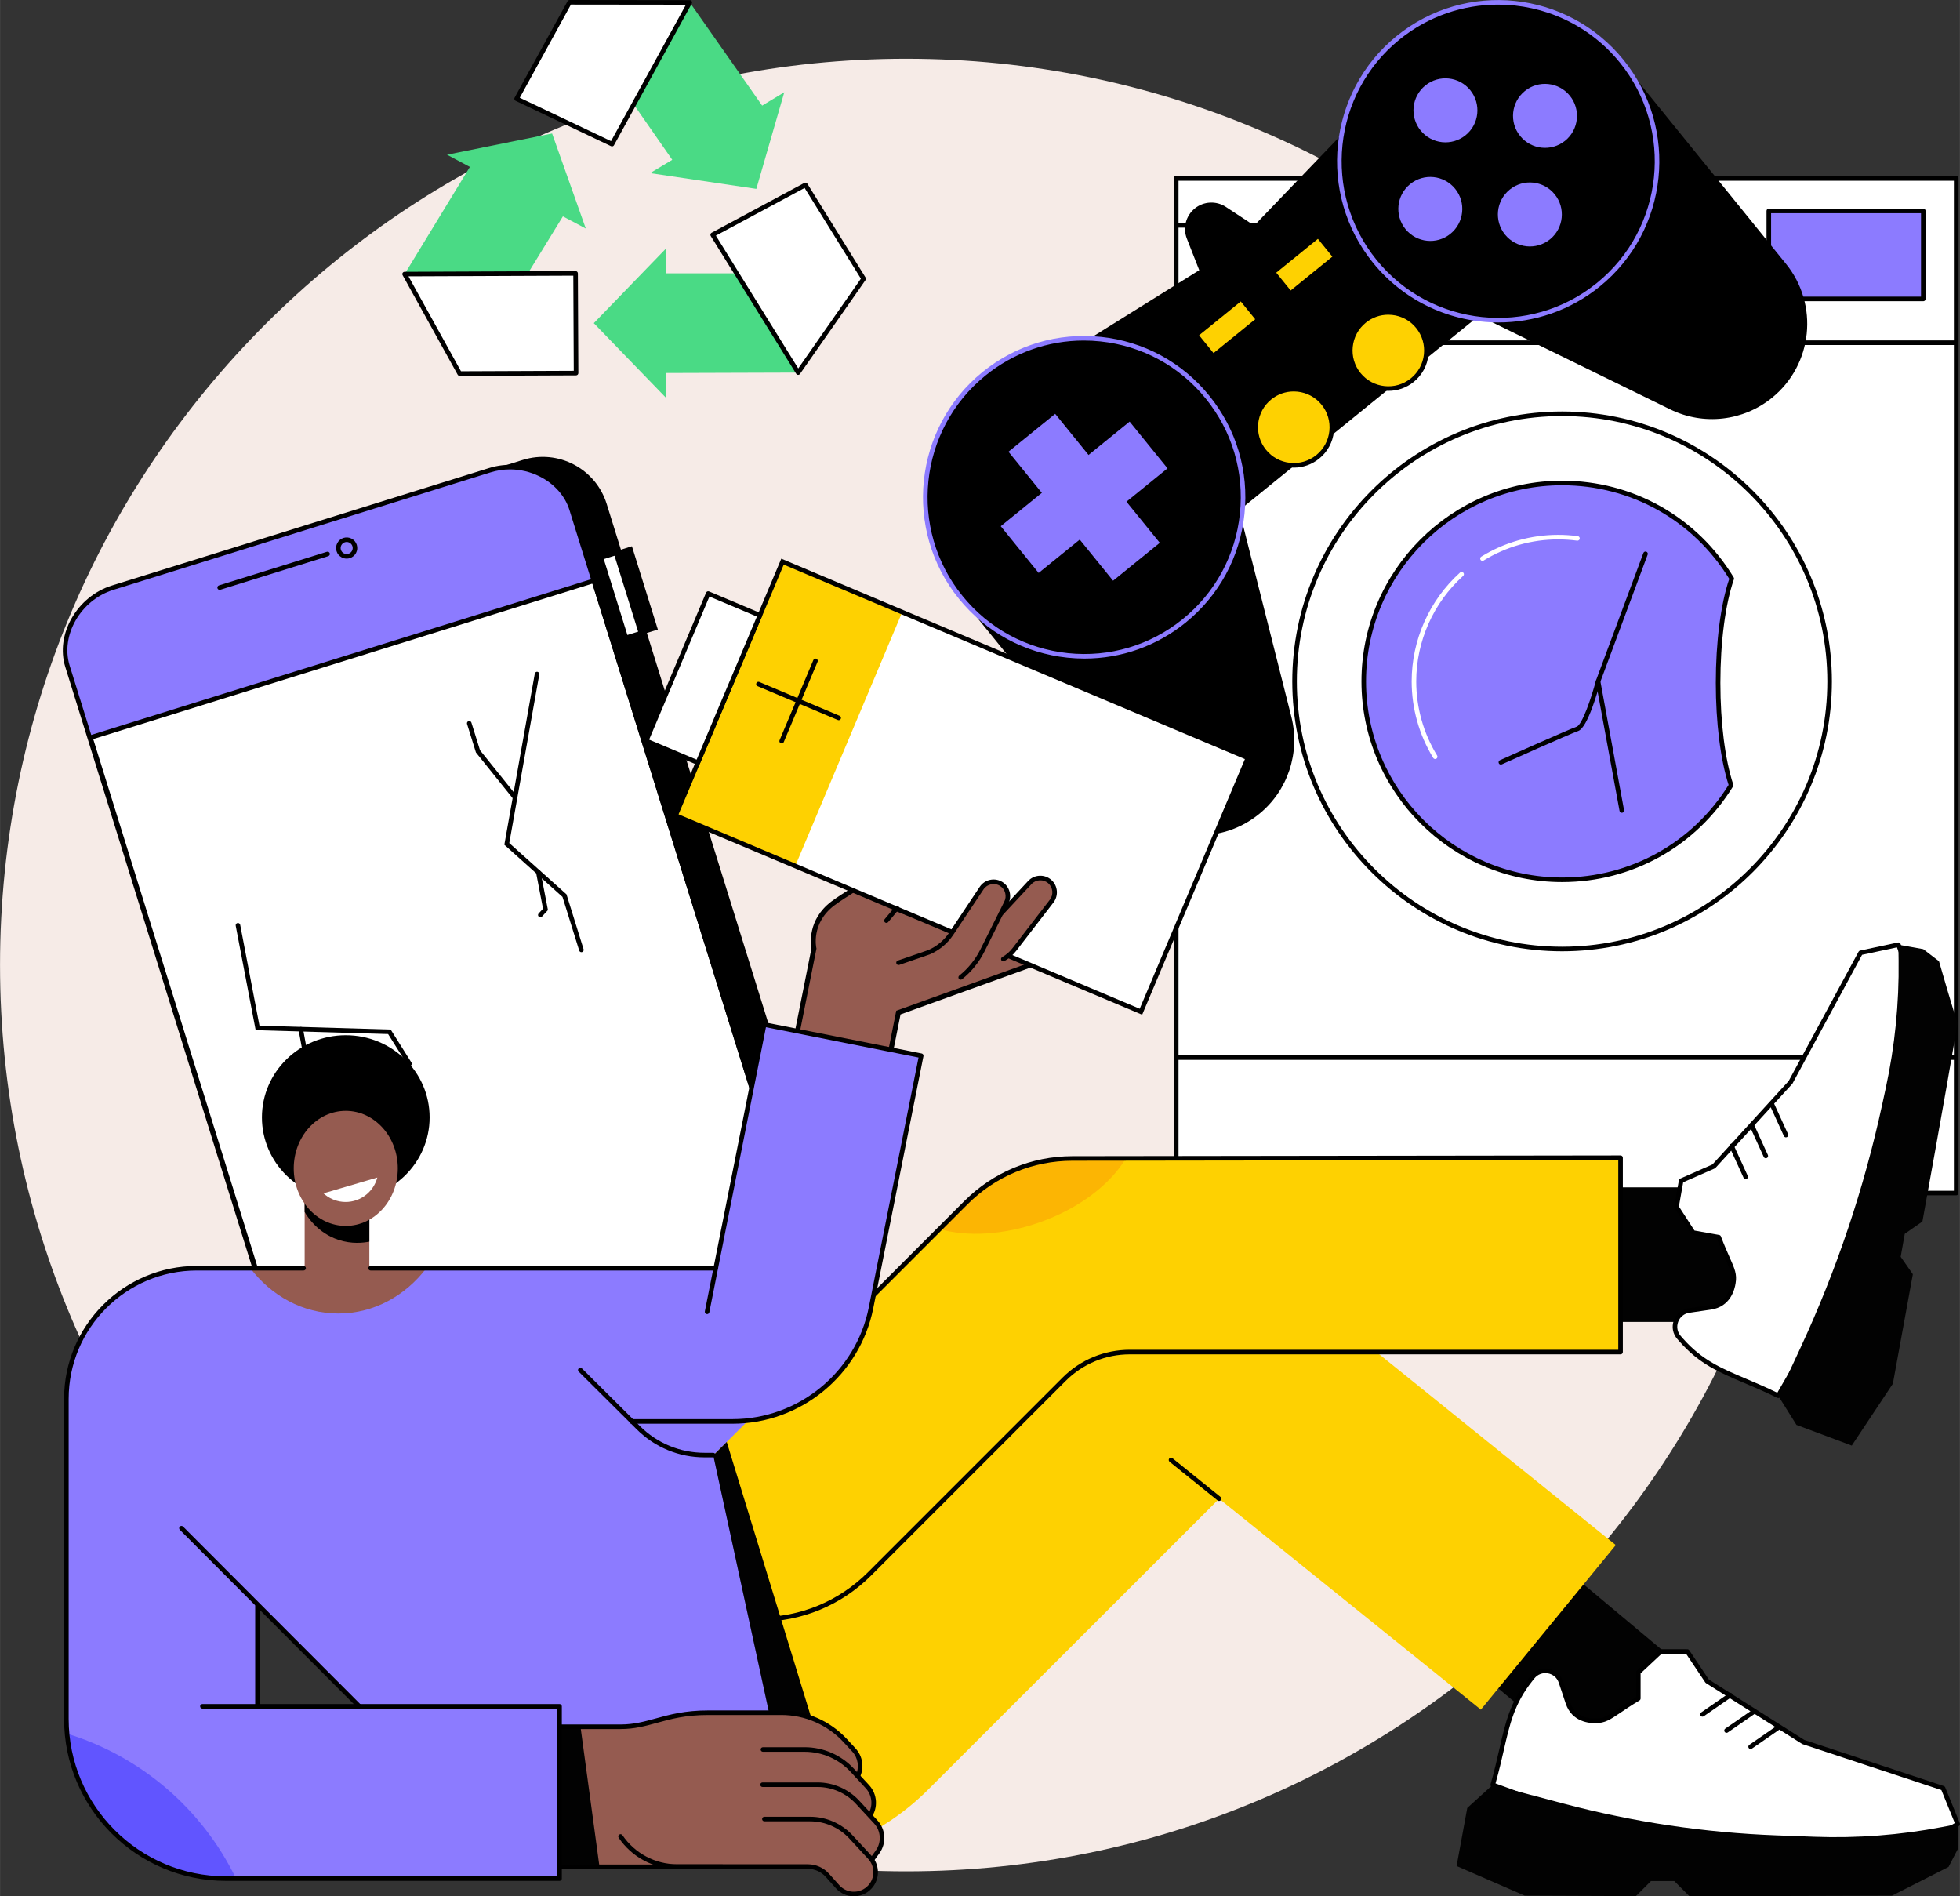 <svg xmlns="http://www.w3.org/2000/svg" xmlns:xlink="http://www.w3.org/1999/xlink" xmlns:xodm="http://www.corel.com/coreldraw/odm/2003" xml:space="preserve" width="4961px" height="4799px" style="shape-rendering:geometricPrecision; text-rendering:geometricPrecision; image-rendering:optimizeQuality; fill-rule:evenodd; clip-rule:evenodd" viewBox="0 0 4959.63 4797.86"><rect x="0" y="0" width="4959.63" height="4797.86" fill="#333333" stroke="none"/> <defs> <style type="text/css"> <![CDATA[ .fil2 {fill:black;fill-rule:nonzero} .fil8 {fill:black;fill-rule:nonzero} .fil5 {fill:#020202;fill-rule:nonzero} .fil10 {fill:#4ADA85;fill-rule:nonzero} .fil9 {fill:#6155FF;fill-rule:nonzero} .fil3 {fill:#8C7BFF;fill-rule:nonzero} .fil7 {fill:#955B50;fill-rule:nonzero} .fil0 {fill:#F6EBE7;fill-rule:nonzero} .fil6 {fill:#FCB503;fill-rule:nonzero} .fil4 {fill:#FED101;fill-rule:nonzero} .fil1 {fill:white;fill-rule:nonzero} ]]> </style> </defs> <g id="Camada_x0020_1">  <g id="_2128793782640"> <path class="fil0" d="M2293.08 148.62c-1266.43,0 -2293.08,1026.65 -2293.08,2293.08 0,1266.44 1026.65,2293.08 2293.08,2293.08 1266.44,0 2293.08,-1026.64 2293.08,-2293.08 0,-1266.43 -1026.64,-2293.08 -2293.08,-2293.08z"></path> <polygon class="fil1" points="4950.05,3013.92 2976.35,3013.92 2976.35,451.52 4950.05,451.52 "></polygon> <path class="fil2" d="M2982.15 3008.16l1962.1 0 0 -2550.84 -1962.1 0 0 2550.84zm1967.9 11.56l-1973.7 0c-3.16,0 -5.76,-2.6 -5.76,-5.8l0 -2562.4c0,-3.16 2.6,-5.77 5.76,-5.77l1973.7 0c3.19,0 5.76,2.61 5.76,5.77l0 2562.4c0,3.2 -2.57,5.8 -5.76,5.8z"></path> <polygon class="fil1" points="4950.05,867.12 2976.35,867.12 2976.35,451.52 4950.05,451.52 "></polygon> <path class="fil2" d="M2982.15 861.34l1962.1 0 0 -404.02 -1962.1 0 0 404.02zm1967.9 11.58l-1973.7 0c-3.16,0 -5.76,-2.59 -5.76,-5.8l0 -415.6c0,-3.16 2.6,-5.77 5.76,-5.77l1973.7 0c3.19,0 5.76,2.61 5.76,5.77l0 415.6c0,3.21 -2.57,5.8 -5.76,5.8z"></path> <polygon class="fil1" points="3577.71,867.12 2976.35,867.12 2976.35,451.52 3577.71,451.52 "></polygon> <path class="fil2" d="M2982.15 861.34l589.8 0 0 -404.02 -589.8 0 0 404.02zm595.56 11.58l-601.36 0c-3.16,0 -5.76,-2.59 -5.76,-5.8l0 -415.6c0,-3.16 2.6,-5.77 5.76,-5.77l601.36 0c3.2,0 5.8,2.61 5.8,5.77l0 415.6c0,3.21 -2.6,5.8 -5.8,5.8z"></path> <polygon class="fil1" points="3577.71,570.24 2976.35,570.24 2976.35,451.52 3577.71,451.52 "></polygon> <path class="fil2" d="M2982.15 564.44l589.8 0 0 -107.12 -589.8 0 0 107.12zm595.56 11.56l-601.36 0c-3.16,0 -5.76,-2.57 -5.76,-5.76l0 -118.72c0,-3.16 2.6,-5.77 5.76,-5.77l601.36 0c3.2,0 5.8,2.61 5.8,5.77l0 118.72c0,3.19 -2.6,5.76 -5.8,5.76z"></path> <polygon class="fil1" points="4950.05,3018.56 2976.35,3018.56 2976.35,2675.81 4950.05,2675.81 "></polygon> <path class="fil2" d="M2982.15 3012.8l1962.1 0 0 -331.19 -1962.1 0 0 331.19zm1967.9 11.56l-1973.7 0c-3.16,0 -5.76,-2.6 -5.76,-5.8l0 -342.75c0,-3.19 2.6,-5.79 5.76,-5.79l1973.7 0c3.19,0 5.76,2.6 5.76,5.79l0 342.75c0,3.2 -2.57,5.8 -5.76,5.8z"></path> <polygon class="fil1" points="4869.6,2957.52 4544.15,2957.52 4544.15,2736.85 4869.6,2736.85 "></polygon> <path class="fil2" d="M4549.94 2951.74l313.86 0 0 -209.09 -313.86 0 0 209.09zm319.66 11.56l-325.45 0c-3.18,0 -5.76,-2.6 -5.76,-5.78l0 -220.67c0,-3.17 2.58,-5.76 5.76,-5.76l325.45 0c3.19,0 5.76,2.59 5.76,5.76l0 220.67c0,3.18 -2.57,5.78 -5.76,5.78z"></path> <path class="fil1" d="M4078.75 659.33c0,69.39 -51.74,125.66 -115.54,125.66 -63.83,0 -115.54,-56.27 -115.54,-125.66 0,-69.4 51.71,-125.64 115.54,-125.64 63.8,0 115.54,56.24 115.54,125.64z"></path> <path class="fil2" d="M3963.21 539.46c-60.52,0 -109.78,53.77 -109.78,119.87 0,66.1 49.26,119.86 109.78,119.86 60.53,0 109.75,-53.76 109.75,-119.86 0,-66.1 -49.22,-119.87 -109.75,-119.87zm0 251.3c-66.92,0 -121.34,-58.96 -121.34,-131.43 0,-72.47 54.42,-131.43 121.34,-131.43 66.9,0 121.31,58.96 121.31,131.43 0,72.47 -54.41,131.43 -121.31,131.43z"></path> <polygon class="fil3" points="4866.84,756.36 4475.9,756.36 4475.9,533.69 4866.84,533.69 "></polygon> <path class="fil2" d="M4481.69 750.59l379.36 0 0 -211.13 -379.36 0 0 211.13zm385.15 11.56l-390.94 0c-3.21,0 -5.77,-2.59 -5.77,-5.79l0 -222.67c0,-3.2 2.56,-5.79 5.77,-5.79l390.94 0c3.2,0 5.77,2.59 5.77,5.79l0 222.67c0,3.2 -2.57,5.79 -5.77,5.79z"></path> <path class="fil2" d="M4289.57 574.14l70.47 0 0 -34.68 -70.47 0 0 34.68zm76.23 11.56l-82.01 0c-3.17,0 -5.77,-2.59 -5.77,-5.78l0 -46.23c0,-3.2 2.6,-5.79 5.77,-5.79l82.01 0c3.2,0 5.8,2.59 5.8,5.79l0 46.23c0,3.19 -2.6,5.78 -5.8,5.78z"></path> <path class="fil2" d="M4289.57 752.69l70.47 0 0 -34.69 -70.47 0 0 34.69zm76.23 11.56l-82.01 0c-3.17,0 -5.77,-2.59 -5.77,-5.8l0 -46.22c0,-3.19 2.6,-5.79 5.77,-5.79l82.01 0c3.2,0 5.8,2.6 5.8,5.79l0 46.22c0,3.21 -2.6,5.8 -5.8,5.8z"></path> <path class="fil2" d="M4289.57 663.42l70.47 0 0 -34.69 -70.47 0 0 34.69zm76.23 11.56l-82.01 0c-3.17,0 -5.77,-2.59 -5.77,-5.8l0 -46.22c0,-3.19 2.6,-5.8 5.77,-5.8l82.01 0c3.2,0 5.8,2.61 5.8,5.8l0 46.22c0,3.21 -2.6,5.8 -5.8,5.8z"></path> <path class="fil1" d="M4629.76 1723.98c0,373.97 -303.09,677.12 -676.98,677.12 -373.86,0 -676.96,-303.15 -676.96,-677.12 0,-373.97 303.1,-677.13 676.96,-677.13 373.89,0 676.98,303.16 676.98,677.13z"></path> <path class="fil2" d="M3952.78 1052.65c-370.09,0 -671.19,301.16 -671.19,671.33 0,370.2 301.1,671.36 671.19,671.36 370.11,0 671.21,-301.16 671.21,-671.36 0,-370.17 -301.1,-671.33 -671.21,-671.33zm0 1354.25c-376.46,0 -682.74,-306.35 -682.74,-682.92 0,-376.54 306.28,-682.9 682.74,-682.9 376.48,0 682.77,306.36 682.77,682.9 0,376.57 -306.29,682.92 -682.77,682.92z"></path> <path class="fil3" d="M4347.56 1727.76c0,-107.65 13.58,-203.3 34.58,-263.86 -88,-145.04 -247.37,-241.91 -429.36,-241.91 -277.17,0 -501.88,224.76 -501.88,501.99 0,277.25 224.71,502 501.88,502 180.88,0 339.37,-95.73 427.7,-239.27 -20.05,-60.78 -32.92,-154.14 -32.92,-258.95z"></path> <path class="fil2" d="M3952.78 1227.78c-273.55,0 -496.09,222.59 -496.09,496.2 0,273.61 222.54,496.22 496.09,496.22 172.71,0 330.01,-87.51 421.36,-234.25 -20.58,-63.9 -32.35,-157.76 -32.35,-258.19 0,-103.57 12.37,-199.23 34,-263.18 -91.09,-148.34 -249.02,-236.8 -423.01,-236.8zm0 1003.98c-279.92,0 -507.65,-227.78 -507.65,-507.78 0,-279.98 227.73,-507.76 507.65,-507.76 178.98,0 341.31,91.45 434.28,244.67 0.92,1.46 1.1,3.27 0.52,4.89 -21.75,62.77 -34.22,158.26 -34.22,261.98 0,100.62 11.86,194.34 32.59,257.13 0.54,1.61 0.32,3.39 -0.57,4.84 -93.23,151.56 -254.96,242.03 -432.6,242.03z"></path> <path class="fil1" d="M3631.63 1920.42c-1.96,0 -3.86,-0.99 -4.95,-2.77 -35.66,-58.12 -54.53,-125.11 -54.53,-193.67 0,-104.82 44.67,-205.21 122.54,-275.44 2.36,-2.16 6.04,-1.97 8.15,0.41 2.15,2.36 1.97,6.04 -0.41,8.16 -75.44,68.06 -118.72,165.32 -118.72,266.87 0,66.43 18.27,131.32 52.82,187.64 1.68,2.73 0.81,6.26 -1.89,7.94 -0.94,0.58 -1.98,0.86 -3.01,0.86z"></path> <path class="fil1" d="M3751.28 1419.04c-1.93,0 -3.82,-0.97 -4.92,-2.76 -1.68,-2.72 -0.82,-6.26 1.88,-7.93 58.38,-36.11 125.69,-55.17 194.66,-55.17 16.57,0 33.24,1.1 49.54,3.27 3.17,0.43 5.39,3.33 4.98,6.51 -0.45,3.14 -3.34,5.37 -6.5,4.96 -15.81,-2.11 -31.96,-3.18 -48.02,-3.18 -66.82,0 -132.03,18.45 -188.57,53.44 -0.95,0.57 -1.99,0.86 -3.05,0.86z"></path> <path class="fil2" d="M4103.89 2056.47c-2.76,0 -5.16,-1.96 -5.68,-4.74l-60.04 -326.7c-0.18,-1.02 -0.07,-2.07 0.29,-3.07l120.03 -322.79c1.1,-2.99 4.46,-4.52 7.42,-3.39 2.99,1.11 4.53,4.44 3.41,7.43l-119.47 321.3 59.73 325.12c0.58,3.14 -1.52,6.17 -4.64,6.74 -0.37,0.05 -0.7,0.1 -1.05,0.1z"></path> <path class="fil2" d="M3797.91 1934.42c-2.22,0 -4.32,-1.24 -5.29,-3.4 -1.31,-2.9 0,-6.35 2.91,-7.63 7,-3.14 171.69,-76.95 194.23,-84.81 13.58,-4.74 36.55,-70.74 48.53,-116.07 0.81,-3.09 4.03,-4.93 7.07,-4.12 3.06,0.81 4.9,3.99 4.12,7.08 -5.09,19.22 -31.64,115.57 -55.89,124.01 -22.09,7.71 -191.61,83.7 -193.31,84.45 -0.76,0.34 -1.58,0.49 -2.37,0.49z"></path> <polygon class="fil2" points="3760.44,784.33 3122.53,1301.87 2760.05,854.91 3111.21,635.86 3397.92,337.35 "></polygon> <path class="fil2" d="M4483.99 1006.48c-72.84,59.12 -173.39,70.55 -257.69,29.28l-735.79 -360.1 624.5 -506.69 404.24 498.46c83.88,103.41 68.07,255.2 -35.26,339.05z"></path> <path class="fil2" d="M4103.4 154.66c139.94,172.56 113.6,425.88 -58.86,565.81 -172.44,139.92 -425.67,113.44 -565.64,-59.13 -139.95,-172.56 -113.61,-425.88 58.84,-565.8 172.45,-139.93 425.68,-113.44 565.66,59.12z"></path> <path class="fil3" d="M3790.58 11.7c-87.74,0 -175.96,28.89 -249.2,88.32 -169.7,137.7 -195.72,387.87 -58.01,557.68 137.75,169.81 387.87,195.96 557.54,58.28 169.69,-137.69 195.72,-387.87 58,-557.68 -78.27,-96.5 -192.87,-146.6 -308.33,-146.6zm1.15 804.18c-118.87,0 -236.75,-51.55 -317.32,-150.89 -141.73,-174.77 -114.96,-432.25 59.69,-573.93 174.64,-141.71 432.04,-114.81 573.77,59.96 141.76,174.77 114.98,432.23 -59.68,573.93 -75.38,61.16 -166.21,90.93 -256.46,90.93z"></path> <path class="fil3" d="M3682.16 477.67c28.16,34.74 22.87,85.7 -11.84,113.86 -34.7,28.15 -85.67,22.83 -113.84,-11.88 -28.15,-34.74 -22.86,-85.71 11.84,-113.86 34.71,-28.16 85.66,-22.84 113.84,11.88z"></path> <path class="fil3" d="M3972.39 242.18c28.18,34.74 22.88,85.7 -11.83,113.86 -34.7,28.16 -85.68,22.84 -113.84,-11.88 -28.17,-34.74 -22.85,-85.71 11.85,-113.86 34.68,-28.16 85.66,-22.84 113.82,11.88z"></path> <path class="fil3" d="M3720.47 228.23c28.14,34.74 22.85,85.7 -11.86,113.86 -34.7,28.16 -85.66,22.84 -113.81,-11.9 -28.18,-34.72 -22.88,-85.71 11.82,-113.86 34.71,-28.17 85.69,-22.82 113.85,11.9z"></path> <path class="fil3" d="M3934.09 491.64c28.15,34.71 22.86,85.71 -11.85,113.86 -34.7,28.16 -85.66,22.84 -113.84,-11.9 -28.15,-34.74 -22.85,-85.71 11.85,-113.86 34.71,-28.17 85.67,-22.84 113.84,11.9z"></path> <path class="fil2" d="M3185.91 2059.7c72.86,-59.1 104.78,-155.16 81.8,-246.17l-200.53 -794.39 -624.48 506.69 404.25 498.45c83.88,103.4 235.61,119.26 338.96,35.42z"></path> <path class="fil2" d="M3055.57 1004.83c139.97,172.55 113.63,425.87 -58.82,565.8 -172.45,139.93 -425.71,113.44 -565.66,-59.12 -139.97,-172.57 -113.62,-425.91 58.82,-565.8 172.45,-139.93 425.71,-113.48 565.66,59.12z"></path> <path class="fil3" d="M2742.39 861.62c-90.51,0 -177.59,30.76 -248.83,88.57 -169.71,137.7 -195.7,387.86 -57.99,557.67 66.71,82.28 161.47,133.64 266.76,144.65 105.27,11.01 208.57,-19.66 290.77,-86.37 82.2,-66.69 133.5,-161.44 144.45,-266.76 10.96,-105.34 -19.76,-208.67 -86.46,-290.91 -66.71,-82.27 -161.47,-133.63 -266.76,-144.64 -14.03,-1.47 -28.03,-2.21 -41.94,-2.21zm1.91 804.63c-14.34,0 -28.73,-0.73 -43.18,-2.26 -108.36,-11.32 -205.86,-64.18 -274.51,-148.84 -141.76,-174.77 -114.99,-432.25 59.66,-573.96 84.61,-68.64 190.84,-100.2 299.26,-88.88 108.37,11.33 205.87,64.21 274.51,148.87 68.69,84.66 100.3,190.97 89.02,299.38 -11.27,108.41 -64.08,205.92 -148.67,274.56 -73.34,59.48 -162.96,91.13 -256.09,91.13z"></path> <polygon class="fil3" points="2934.78,1373.39 2816.59,1469.3 2551.88,1142.91 2670.07,1047.03 "></polygon> <polygon class="fil3" points="2858.45,1066.7 2954.36,1184.99 2628.2,1449.61 2532.29,1331.34 "></polygon> <polygon class="fil4" points="3176.25,807.77 3070.77,893.34 3034.25,848.3 3139.7,762.73 "></polygon> <polygon class="fil4" points="3371.45,649.39 3265.97,734.96 3229.43,689.92 3334.91,604.35 "></polygon> <path class="fil4" d="M3587.91 826.18c33.52,41.31 27.21,101.98 -14.11,135.49 -41.28,33.5 -101.93,27.19 -135.46,-14.16 -33.53,-41.31 -27.21,-101.98 14.11,-135.49 41.28,-33.5 101.93,-27.16 135.46,14.16z"></path> <path class="fil2" d="M3512.91 796.29c-20.67,0 -40.57,7 -56.83,20.21 -18.79,15.23 -30.5,36.86 -33,60.94 -2.51,24.06 4.52,47.66 19.74,66.43 31.46,38.8 88.6,44.78 127.35,13.32 18.79,-15.23 30.5,-36.86 33,-60.93 2.48,-24.05 -4.52,-47.64 -19.74,-66.43 -15.26,-18.81 -36.89,-30.52 -60.95,-33.04 -3.19,-0.34 -6.4,-0.5 -9.57,-0.5zm0.35 192.64c-29.73,0 -59.25,-12.92 -79.4,-37.78 -17.2,-21.17 -25.08,-47.79 -22.28,-74.92 2.83,-27.11 16.04,-51.52 37.22,-68.69 21.18,-17.21 47.73,-25.09 74.89,-22.27 27.13,2.84 51.54,16.07 68.69,37.26 17.21,21.18 25.09,47.8 22.28,74.93 -2.82,27.14 -16.03,51.52 -37.21,68.72 -18.84,15.31 -41.6,22.75 -64.19,22.75z"></path> <path class="fil4" d="M3348.61 1020.32c33.54,41.32 27.22,101.99 -14.06,135.5 -41.32,33.5 -101.98,27.18 -135.47,-14.17 -33.53,-41.31 -27.21,-101.98 14.07,-135.49 41.32,-33.51 101.97,-27.16 135.46,14.16z"></path> <path class="fil2" d="M3273.62 990.43c-20.65,0 -40.54,7 -56.82,20.22 -18.77,15.23 -30.49,36.86 -33.01,60.92 -2.48,24.07 4.54,47.67 19.77,66.44 15.23,18.8 36.88,30.55 60.92,33.04 24.08,2.52 47.65,-4.49 66.42,-19.72 18.77,-15.24 30.48,-36.87 33,-60.94 2.49,-24.06 -4.53,-47.66 -19.76,-66.43 -15.24,-18.79 -36.88,-30.51 -60.93,-33.03 -3.22,-0.35 -6.41,-0.5 -9.59,-0.5zm0.47 192.7c-3.58,0 -7.18,-0.2 -10.82,-0.57 -27.1,-2.84 -51.5,-16.07 -68.7,-37.26 -17.17,-21.18 -25.09,-47.8 -22.25,-74.93 2.8,-27.1 16.04,-51.52 37.19,-68.7 21.18,-17.19 47.73,-25.09 74.91,-22.25 27.11,2.83 51.51,16.07 68.71,37.26 17.17,21.18 25.08,47.8 22.25,74.92 -2.81,27.14 -16.01,51.53 -37.19,68.72 -18.35,14.89 -40.79,22.81 -64.1,22.81z"></path> <path class="fil2" d="M3224.84 604.35l-167.89 136.22 -53.7 -136.85c-10.65,-27.08 -2.52,-57.92 20.08,-76.24 22.56,-18.3 54.41,-19.9 78.7,-3.91l122.81 80.78z"></path> <path class="fil2" d="M370.92 1460.15l951.99 -296.5c89.39,-27.85 184.39,21.97 212.19,111.24l669.12 2149.42c27.79,89.27 -22.15,184.23 -111.52,212.05l-951.99 296.5c-89.39,27.84 -184.39,-21.97 -212.19,-111.25l-669.12 -2149.39c-27.8,-89.29 22.14,-184.23 111.52,-212.07z"></path> <polygon class="fil2" points="1519.31,1406.87 1599,1382.05 1664.62,1592.84 1584.93,1617.64 "></polygon> <polygon class="fil1" points="1520.52,1410.75 1558.76,1398.82 1621.99,1601.94 1583.74,1613.84 "></polygon> <path class="fil2" d="M1527.75 1414.55l59.79 192.05 27.21 -8.47 -59.79 -192.04 -27.21 8.46zm55.99 205.06c-0.93,0 -1.85,-0.21 -2.69,-0.66 -1.35,-0.71 -2.37,-1.94 -2.84,-3.41l-63.22 -203.08c-0.45,-1.47 -0.31,-3.05 0.41,-4.41 0.71,-1.36 1.93,-2.36 3.4,-2.83l38.24 -11.9c3.03,-0.95 6.29,0.76 7.24,3.8l63.23 203.09c0.94,3.04 -0.76,6.29 -3.81,7.23l-38.25 11.9c-0.55,0.18 -1.13,0.27 -1.71,0.27z"></path> <path class="fil3" d="M285.92 1486.63l951.98 -296.49c89.4,-27.85 184.38,21.96 212.18,111.24l669.14 2149.39c27.79,89.29 -22.15,184.23 -111.54,212.06l-951.98 296.51c-89.39,27.84 -184.38,-21.98 -212.18,-111.25l-669.13 -2149.38c-27.79,-89.31 22.13,-184.24 111.53,-212.08z"></path> <polygon class="fil1" points="2056.26,3247.16 782.03,3644.01 228.57,1866.19 1502.8,1469.32 "></polygon> <path class="fil2" d="M235.81 1869.99l550.02 1766.79 1263.2 -393.43 -550.03 -1766.78 -1263.19 393.42zm546.22 1779.79c-2.47,0 -4.74,-1.57 -5.52,-4.06l-553.46 -1777.83c-0.45,-1.47 -0.32,-3.05 0.4,-4.41 0.72,-1.36 1.94,-2.38 3.4,-2.82l1274.24 -396.87c3.04,-0.94 6.28,0.76 7.23,3.8l553.47 1777.84c0.94,3.06 -0.76,6.29 -3.8,7.23l-1274.24 396.86c-0.57,0.18 -1.15,0.26 -1.72,0.26z"></path> <path class="fil2" d="M1290.56 1187.62c-16.58,0 -33.19,2.52 -49.35,7.54l-954.67 297.32c-82.55,25.72 -134.13,115.28 -110.35,191.65l669.96 2152.06c29.5,94.78 118.34,145.49 206.74,117.98l954.69 -297.34c41.89,-13.05 75.63,-41.73 94.97,-80.77 19.76,-39.88 22.7,-87.39 8.26,-133.74l-669.97 -2152.07c-11.14,-35.81 -38.92,-66.87 -76.22,-85.25 -23.42,-11.53 -48.7,-17.38 -74.06,-17.38zm-286.12 2785.61c-75.61,0 -143.66,-51.13 -169.33,-133.58l-669.96 -2152.08c-25.6,-82.25 29.52,-178.58 117.96,-206.13l1.72 5.53 -1.72 -5.53 954.68 -297.34c43.69,-13.61 90.56,-9.86 131.94,10.51 40.12,19.78 70.06,53.39 82.15,92.21l669.96 2152.07c15.33,49.2 12.14,99.73 -8.94,142.28 -20.76,41.93 -56.96,72.7 -101.91,86.7l-954.66 297.34c-17.42,5.43 -34.85,8.02 -51.89,8.02z"></path> <path class="fil2" d="M555.71 1492.42c-2.47,0 -4.74,-1.57 -5.52,-4.06 -0.94,-3.04 0.76,-6.26 3.8,-7.24l273.15 -85.05c3.04,-0.96 6.28,0.74 7.24,3.81 0.95,3.04 -0.76,6.29 -3.8,7.23l-273.15 85.05c-0.58,0.19 -1.15,0.26 -1.72,0.26z"></path> <path class="fil2" d="M877.18 1371.3c-1.51,0 -3.03,0.21 -4.54,0.68 -8.04,2.52 -12.54,11.06 -10.05,19.08 1.21,3.91 3.86,7.09 7.47,8.97 3.6,1.89 7.73,2.26 11.64,1.05 8.03,-2.49 12.54,-11.06 10.04,-19.08 -2.03,-6.51 -8.06,-10.7 -14.56,-10.7zm-0.06 42.04c-4.28,0 -8.52,-1.01 -12.43,-3.06 -6.34,-3.33 -11.01,-8.94 -13.13,-15.78 -4.39,-14.1 3.52,-29.16 17.64,-33.56 14.1,-4.37 29.18,3.51 33.58,17.61 4.39,14.12 -3.52,29.19 -17.65,33.57 -2.63,0.84 -5.32,1.22 -8.01,1.22z"></path> <path class="fil2" d="M1471.14 2409.21c-2.46,0 -4.75,-1.57 -5.51,-4.06l-42.33 -135.86 -147.17 -131.94 77.07 -432.99c0.55,-3.11 3.56,-5.24 6.7,-4.66 3.14,0.56 5.24,3.57 4.68,6.71l-75.94 426.65 144.75 129.74 43.27 138.91c0.96,3.04 -0.74,6.3 -3.8,7.24 -0.57,0.18 -1.14,0.26 -1.72,0.26z"></path> <path class="fil2" d="M1303.28 2023.6c-1.69,0 -3.36,-0.74 -4.5,-2.16l-94.54 -117.66 -22.45 -72.05c-0.94,-3.04 0.74,-6.28 3.8,-7.24 3.06,-0.94 6.28,0.77 7.24,3.82l21.8 69.94 93.15 115.93c2,2.49 1.61,6.14 -0.88,8.16 -1.07,0.84 -2.35,1.26 -3.62,1.26z"></path> <path class="fil2" d="M1367.18 2320.93c-1.42,0 -2.82,-0.52 -3.93,-1.54 -2.35,-2.16 -2.49,-5.82 -0.33,-8.16l11.14 -12.08 -17.63 -91.4c-0.6,-3.12 1.45,-6.16 4.58,-6.76 3.16,-0.61 6.17,1.44 6.77,4.58l18.73 97.11 -15.09 16.39c-1.14,1.24 -2.69,1.86 -4.24,1.86z"></path> <path class="fil2" d="M1036.17 2697.24c-1.92,0 -3.8,-0.94 -4.91,-2.7l-49.24 -78.24 -335.14 -9.83 -50.52 -264.3c-0.6,-3.15 1.45,-6.16 4.6,-6.77 3.12,-0.6 6.16,1.45 6.75,4.59l48.77 255.21 332.04 9.72 52.54 83.45c1.69,2.71 0.88,6.27 -1.82,7.98 -0.95,0.6 -2.02,0.89 -3.07,0.89z"></path> <path class="fil2" d="M786.57 2749.44c-2.73,0 -5.17,-1.97 -5.67,-4.75l-25.58 -139.61c-0.58,-3.14 1.51,-6.16 4.64,-6.71 3.2,-0.57 6.16,1.49 6.74,4.64l25.56 139.61c0.58,3.12 -1.5,6.13 -4.64,6.71 -0.35,0.08 -0.7,0.11 -1.05,0.11z"></path> <polygon class="fil5" points="4046.39,3344.66 4046.39,3004.14 4419.32,3004.14 4419.32,3344.66 "></polygon> <path class="fil1" d="M4248.95 3384.33l5.95 6.74c68.23,77.21 137.35,87.06 244.79,140.34l228.05 -393.79 120.15 -628.47 -44.04 -118.87 -95.77 20.42 -177.19 327.83 -194.18 212.49 -82.59 36.26 -11.86 66.44 42.07 65.02 64.96 11.59c26.48,69.76 42.41,84.39 36.85,115.7 -0.34,0.63 -4.42,53.95 -57.5,61.72l-54.61 7.99c-32.63,4.8 -46.95,43.87 -25.08,68.59z"></path> <path class="fil2" d="M4391.78 3247.23c-2.02,14.13 -12.32,58.94 -62.3,66.25l-54.63 8c-13.19,1.92 -23.77,10.54 -28.36,23.07 -4.59,12.51 -2.05,25.95 6.79,35.95l5.95 6.74c47.83,54.12 96.88,74.87 158.95,101.14 23.61,10 50.19,21.26 79.24,35.45l224.84 -388.26 119.66 -625.92 -41.75 -112.69 -88.26 18.86 -175.94 325.46c-0.21,0.42 -0.49,0.79 -0.81,1.16l-194.21 212.49c-0.52,0.61 -1.2,1.08 -1.94,1.39l-79.76 35.03 -10.91 61.14 39.48 61.01 62.46 11.11c2.02,0.37 3.68,1.76 4.41,3.65 8.57,22.6 16.04,39.37 22.02,52.85 12.79,28.69 19.19,43.08 15.12,65.92 -0.03,0.08 -0.03,0.13 -0.05,0.2zm107.91 289.97c-0.86,0 -1.73,-0.21 -2.57,-0.6 -30.61,-15.21 -58.68,-27.08 -83.46,-37.57 -63.43,-26.85 -113.52,-48.06 -163.09,-104.14l-5.98 -6.74c-11.66,-13.21 -15.02,-31.01 -8.95,-47.58 6.05,-16.57 20.07,-27.98 37.55,-30.54l54.61 -8c41.02,-6 50.37,-41.24 52.49,-56.11 0.06,-0.36 0.12,-0.71 0.17,-1.05 3.41,-19.27 -2.15,-31.77 -14.32,-59.07 -5.76,-12.99 -12.89,-29.02 -21.1,-50.35l-61.7 -11.02c-1.6,-0.29 -2.99,-1.2 -3.85,-2.54l-42.07 -65.05c-0.81,-1.21 -1.11,-2.7 -0.84,-4.14l11.84 -66.44c0.32,-1.88 1.6,-3.48 3.36,-4.27l81.46 -35.76 192.9 -211.09 176.88 -327.17c0.79,-1.49 2.2,-2.57 3.85,-2.91l95.79 -20.45c2.77,-0.6 5.63,0.94 6.62,3.65l44.02 118.9c0.36,0.96 0.47,2.04 0.25,3.09l-120.12 628.44c-0.13,0.66 -0.37,1.26 -0.69,1.83l-228.04 393.78c-1.08,1.86 -2.99,2.9 -5.01,2.9z"></path> <path class="fil5" d="M4803.85 2390.28l0.5 40.06c1.4,108.4 -9.49,216.64 -32.47,322.61l-9.18 42.37c-45.92,211.81 -115.17,417.86 -206.47,614.41l-56.54 121.68 46.24 73.73 139.9 52.35 104.03 -156.57c0,0 22.36,-122.02 50.54,-276.92l-30.8 -44.15 10.35 -58.12 44.64 -31.12c43.86,-242.13 90.33,-502.05 88.39,-504.83 -3.62,-5.21 -46.45,-153.74 -46.45,-153.74l-39.84 -30.57 -62.84 -11.19z"></path> <path class="fil2" d="M4417.34 2983.35c-2.18,0 -4.28,-1.26 -5.24,-3.38l-35.63 -77.99c-1.34,-2.92 -0.05,-6.36 2.86,-7.69 2.86,-1.31 6.32,-0.03 7.65,2.86l35.62 78.02c1.31,2.89 0.03,6.32 -2.86,7.66 -0.78,0.34 -1.59,0.52 -2.4,0.52z"></path> <path class="fil2" d="M4468.32 2930.53c-2.18,0 -4.27,-1.26 -5.24,-3.39l-35.62 -78c-1.35,-2.91 -0.06,-6.34 2.85,-7.68 2.89,-1.31 6.32,-0.02 7.65,2.85l35.62 78.03c1.31,2.88 0.03,6.32 -2.86,7.65 -0.77,0.35 -1.59,0.54 -2.4,0.54z"></path> <path class="fil2" d="M4519.3 2877.69c-2.2,0 -4.27,-1.26 -5.24,-3.38l-35.62 -78c-1.34,-2.9 -0.06,-6.34 2.85,-7.68 2.89,-1.31 6.32,-0.03 7.66,2.86l35.62 78.02c1.31,2.89 0.02,6.32 -2.85,7.66 -0.79,0.34 -1.61,0.52 -2.42,0.52z"></path> <polygon class="fil5" points="3784.84,4266.48 4003.24,4005.27 4289.32,4244.56 4070.92,4505.77 "></polygon> <path class="fil1" d="M3878.04 4243.15l-5.57 7.04c-64.02,80.76 -61.6,150.55 -95.18,265.69l427.62 155.45 639.65 8.03 109.29 -64.22 -36.92 -90.7 -353.75 -116.96 -243.25 -153.93 -50.17 -74.98 -67.47 0 -56.61 52.85 0 65.97c-64.02,38.33 -75.63,56.6 -107.42,56.6 -0.69,-0.21 -53.89,5.09 -70.86,-45.8l-17.45 -52.35c-10.41,-31.31 -51.41,-38.52 -71.91,-12.69z"></path> <path class="fil2" d="M4205.96 4665.56l637.06 8 103.59 -60.87 -34.03 -83.59 -351.21 -116.14c-0.47,-0.13 -0.89,-0.35 -1.29,-0.6l-243.24 -153.93c-0.68,-0.45 -1.26,-0.99 -1.71,-1.68l-48.46 -72.39 -62.1 -0.03 -53.1 49.61 0 63.45c0,2.01 -1.07,3.91 -2.81,4.95 -20.73,12.4 -35.93,22.71 -48.15,30.99 -26.01,17.6 -39.03,26.43 -62.25,26.43 -0.06,0 -0.11,0 -0.19,0 -14.23,0.47 -60.15,-1.79 -76.14,-49.74l-17.46 -52.38c-4.22,-12.64 -14.54,-21.58 -27.68,-23.88 -13.1,-2.31 -25.89,2.54 -34.21,12.97l-5.58 7.06c-44.88,56.6 -56.69,108.54 -71.66,174.26 -5.69,25.01 -12.11,53.18 -21,84.24l421.62 153.27zm638.6 19.59c-0.02,0 -0.05,0 -0.08,0l-639.65 -8.03c-0.65,0 -1.28,-0.13 -1.91,-0.33l-427.59 -155.45c-2.86,-1.05 -4.44,-4.15 -3.58,-7.05 9.58,-32.83 16.33,-62.56 22.31,-88.8 15.31,-67.17 27.4,-120.24 73.9,-178.89l5.58 -7.05c10.96,-13.81 27.86,-20.24 45.25,-17.17 17.37,3.07 31.08,14.87 36.63,31.61l17.46 52.39c13.14,39.35 49.47,42.37 64.46,41.84 0.36,-0.03 0.71,-0.03 1.05,-0.03 19.58,-0.02 30.9,-7.7 55.65,-24.45 11.77,-7.97 26.28,-17.8 45.87,-29.63l0 -62.69c0,-1.6 0.66,-3.14 1.83,-4.25l56.61 -52.82c1.08,-1 2.5,-1.58 3.94,-1.58l67.47 0.03c1.92,0 3.72,0.94 4.79,2.54l49.5 73.96 241.62 152.91 353.08 116.75c1.59,0.52 2.9,1.73 3.54,3.29l36.9 90.72c1.11,2.64 0.05,5.72 -2.41,7.16l-109.28 64.2c-0.89,0.53 -1.91,0.82 -2.94,0.82z"></path> <path class="fil5" d="M4953.85 4615.14l-39.35 7.53c-106.47,20.4 -214.91,28.66 -323.22,24.64l-95.83 -3.56c-181.63,-6.74 -361.94,-33.62 -537.66,-80.09l-180.5 -47.78 -64.45 58.47 -26.98 146.96 172.37 74.95c0,0 124.01,0.63 281.41,1.15l38.06 -38.04 59.03 0 38.48 38.49 512.39 -1.55 143.15 -72.72 23.1 -44.6 0 -63.85z"></path> <path class="fil2" d="M4307.97 4343.37c-1.83,0 -3.63,-0.86 -4.74,-2.49 -1.83,-2.62 -1.17,-6.21 1.47,-8.05l70.51 -48.76c2.63,-1.81 6.24,-1.16 8.05,1.47 1.81,2.65 1.15,6.23 -1.47,8.05l-70.54 48.77c-0.99,0.7 -2.15,1.01 -3.28,1.01z"></path> <path class="fil2" d="M4368.92 4384.32c-1.84,0 -3.64,-0.89 -4.77,-2.52 -1.81,-2.62 -1.15,-6.2 1.47,-8.01l70.54 -48.77c2.62,-1.84 6.23,-1.18 8.05,1.47 1.8,2.62 1.14,6.21 -1.48,8.02l-70.53 48.77c-1,0.71 -2.16,1.04 -3.28,1.04z"></path> <path class="fil2" d="M4429.86 4425.25c-1.83,0 -3.63,-0.86 -4.74,-2.49 -1.83,-2.62 -1.18,-6.24 1.46,-8.05l70.52 -48.76c2.62,-1.81 6.24,-1.16 8.05,1.47 1.8,2.62 1.15,6.21 -1.48,8.05l-70.53 48.75c-1,0.69 -2.15,1.03 -3.28,1.03z"></path> <path class="fil4" d="M4088.74 3909.21l-1007.72 -812.52 -870.82 870.75 -420.04 0 0 746.13 110.27 0c168.09,0 329.3,-66.75 448.19,-185.6l736.36 -735.93 662.27 533.58 341.49 -416.41z"></path> <path class="fil2" d="M3084.84 3797.7c-1.28,0 -2.57,-0.42 -3.64,-1.28l-121.67 -98.06c-2.49,-1.99 -2.89,-5.63 -0.87,-8.12 1.99,-2.47 5.64,-2.89 8.13,-0.87l121.67 98.06c2.5,1.98 2.89,5.63 0.87,8.12 -1.13,1.41 -2.81,2.15 -4.49,2.15z"></path> <path class="fil4" d="M4100.78 2929.24l-1387.21 1.83c-101.04,0.16 -197.9,40.38 -269.34,111.82l-639.65 639.79 -239.59 0 0 415.43 358.69 0c102.9,0 201.57,-40.9 274.34,-113.66l494.48 -494.59c44.18,-44.18 104.06,-69.01 166.53,-69.01l1241.75 0 0 -491.61z"></path> <path class="fil6" d="M2848.88 2930.89l-135.31 0.18c-101.01,0.16 -197.9,40.38 -269.34,111.82l-66.87 66.91c69.37,19.56 160.26,15.52 252.1,-16.6 101.26,-35.41 180.31,-96.82 219.42,-162.31z"></path> <path class="fil2" d="M1921.53 4103.24l-14.36 0c-3.2,0 -5.8,-2.57 -5.8,-5.77 0,-3.19 2.6,-5.79 5.8,-5.79l14.36 0c103.88,0 201.55,-40.45 274.99,-113.91l491.76 -491.88c45.66,-45.66 106.35,-70.81 170.94,-70.81l1235.76 0 0 -480.05 -1381.38 1.84c-100.2,0.13 -194.43,39.24 -265.29,110.11l-233.47 233.56c-2.25,2.25 -5.92,2.25 -8.18,0 -2.25,-2.27 -2.25,-5.93 0,-8.19l233.47 -233.52c73.06,-73.07 170.17,-113.39 273.44,-113.53l1387.21 -1.86c1.51,0 3.01,0.6 4.08,1.71 1.08,1.08 1.68,2.54 1.68,4.09l0 491.61c0,3.2 -2.57,5.79 -5.76,5.79l-1241.56 0c-61.5,0 -119.3,23.94 -162.75,67.44l-491.78 491.87c-75.64,75.64 -176.19,117.29 -283.16,117.29z"></path> <path class="fil2" d="M662.72 2827.17c0,114.84 94.99,207.91 212.16,207.91 117.18,0 212.18,-93.07 212.18,-207.91 0,-114.8 -95,-207.88 -212.18,-207.88 -117.17,0 -212.16,93.08 -212.16,207.88z"></path> <polygon class="fil7" points="770.86,3210.74 934.55,3210.74 934.55,3004.51 770.86,3004.51 "></polygon> <path class="fil2" d="M770.86 3066.59l0 -62.08 163.69 0 0 137.01c-14.77,2.97 -44.21,6.67 -78.03,-4.48 -52.92,-17.44 -78.9,-58.86 -85.66,-70.45z"></path> <path class="fil7" d="M743.23 2956.16c0,80.39 58.94,145.54 131.65,145.54 72.72,0 131.67,-65.15 131.67,-145.54 0,-80.38 -58.95,-145.56 -131.67,-145.56 -72.71,0 -131.65,65.18 -131.65,145.56z"></path> <path class="fil1" d="M818.54 3019.32c12.72,11.66 29.1,19.53 47.6,21.42 41.23,4.19 78.39,-22.6 88.61,-61.45l-136.21 40.03z"></path> <path class="fil5" d="M1838.93 3648.34l-34.35 34.34 -239.59 0 225.17 1030.89 110.27 0c86.55,0 171.27,-17.75 249.33,-51.15l-310.83 -1014.08z"></path> <path class="fil7" d="M1991.6 2741.1l68.02 -341.04c0,0 -15.4,-65.97 47.46,-113.95 14.57,-11.11 46.56,-31.35 73.73,-48.1 30.94,-19.06 59.17,-42.14 84.07,-68.62l28.51 -30.33c14.32,-15.23 38.12,-16.46 53.95,-2.78l3.38 2.91c16.05,13.87 18.06,38.01 4.59,54.38l-86.97 105.41 61.81 24c31.69,12.29 66.16,15.5 99.58,9.28l135.41 -22.42c22.51,-3.72 44.32,9.73 51.08,31.51l1.16 3.73 71.41 -19.22c21.2,-4.98 42.56,7.61 48.49,28.55 5.83,20.59 -5.22,42.18 -25.35,49.43l-438.61 158.16 -45.14 226.29 -236.58 -47.19z"></path> <path class="fil8" d="M1985.47 2739.88l67.79 -339.88c-1.87,-10.05 -10.62,-72.55 50.04,-118.84 6.51,-4.97 16.47,-11.75 27.94,-19.22 14.27,-9.32 31.03,-19.81 46.3,-29.23 15.2,-9.36 29.76,-19.73 43.58,-31.01 13.82,-11.28 26.92,-23.5 39.22,-36.58l28.52 -30.33c8.29,-8.83 19.35,-13.61 30.63,-14.19 11.25,-0.58 22.73,3.03 31.9,10.95l3.41 2.93c9.31,8.04 14.55,19.07 15.51,30.44 0.96,11.36 -2.37,23.1 -10.19,32.61l-81.49 98.77 53.77 20.87c15.31,5.94 31.28,9.68 47.44,11.19 16.19,1.51 32.6,0.78 48.76,-2.23l135.54 -22.44c12.78,-2.11 25.37,0.66 35.72,7.05 9.79,6.04 17.58,15.31 21.65,26.77l65.86 -17.73c12.2,-2.86 24.47,-0.67 34.54,5.26 10.08,5.94 17.96,15.61 21.37,27.69 3.36,11.84 1.85,24 -3.4,34.24 -5.25,10.23 -14.25,18.55 -25.85,22.72l-435.26 156.96 -45.68 228.99c-82.95,-16.54 -165.9,-33.07 -248.84,-49.63l1.22 -6.13zm80.27 -338.6l-66.8 334.92 224.34 44.75 44.6 -223.6 441.95 -159.37c8.51,-3.06 15.11,-9.16 18.96,-16.67 3.86,-7.52 4.96,-16.47 2.49,-25.22 -2.52,-8.86 -8.29,-15.96 -15.67,-20.31 -7.36,-4.33 -16.35,-5.95 -25.31,-3.87l-77.09 20.76 -2.94 -9.49c-2.92,-9.39 -9.08,-17 -16.95,-21.85 -7.86,-4.85 -17.44,-6.95 -27.18,-5.34l-135.41 22.42c-17.23,3.19 -34.73,3.96 -52.01,2.35 -17.34,-1.62 -34.44,-5.62 -50.81,-11.97l-69.86 -27.12 92.45 -112.05c5.66,-6.87 8.06,-15.4 7.36,-23.67 -0.69,-8.24 -4.47,-16.21 -11.19,-22.03l-3.4 -2.93c-6.65,-5.74 -14.98,-8.36 -23.15,-7.94 -8.16,0.42 -16.17,3.88 -22.19,10.28l-28.51 30.33c-12.64,13.44 -26.15,26.04 -40.44,37.7 -14.21,11.6 -29.2,22.28 -44.89,31.94 -15.09,9.31 -31.72,19.72 -46.07,29.08 -11.13,7.26 -20.81,13.85 -27.15,18.69 -59.67,45.54 -45.22,107.47 -45.18,107.64l0.3 1.33 -0.25 1.24z"></path> <polygon class="fil1" points="1980.09,1421.06 3157.74,1917.49 2887.08,2559.85 1709.42,2063.39 "></polygon> <polygon class="fil4" points="1980.09,1421.06 2282.97,1548.73 2012.3,2191.07 1709.42,2063.39 "></polygon> <path class="fil2" d="M1717 2060.33l1167 491.94 266.17 -631.68 -1166.99 -491.95 -266.18 631.69zm1173.17 507.1l-1188.32 -500.94 2.24 -5.35 272.91 -647.66 1188.31 500.94 -2.25 5.33 -272.89 647.68z"></path> <path class="fil2" d="M2122.26 1822.17c-0.76,0 -1.52,-0.16 -2.25,-0.48l-203.1 -85.6c-2.93,-1.23 -4.3,-4.64 -3.06,-7.58 1.23,-2.93 4.61,-4.32 7.58,-3.06l203.08 85.6c2.94,1.23 4.3,4.64 3.07,7.57 -0.92,2.21 -3.07,3.55 -5.32,3.55z"></path> <path class="fil2" d="M1977.91 1880.92c-0.73,0 -1.5,-0.16 -2.22,-0.45 -2.97,-1.26 -4.34,-4.64 -3.1,-7.58l85.61 -203.13c1.23,-2.93 4.61,-4.32 7.57,-3.1 2.94,1.27 4.3,4.64 3.07,7.58l-85.58 203.14c-0.95,2.2 -3.1,3.54 -5.35,3.54z"></path> <polygon class="fil1" points="1792.02,1501.71 1922.86,1556.87 1765.81,1929.58 1634.96,1874.42 "></polygon> <path class="fil2" d="M1642.53 1871.33l120.2 50.67 152.56 -362.07 -120.19 -50.64 -152.57 362.04zm123.28 64.01c-0.76,0 -1.53,-0.13 -2.25,-0.43l-130.84 -55.17c-2.95,-1.23 -4.32,-4.61 -3.08,-7.58l157.04 -372.71c1.24,-2.93 4.64,-4.33 7.58,-3.07l130.85 55.14c1.43,0.61 2.52,1.73 3.11,3.14 0.57,1.45 0.57,3.02 -0.03,4.44l-157.05 372.73c-0.61,1.39 -1.73,2.52 -3.16,3.1 -0.69,0.28 -1.43,0.41 -2.17,0.41z"></path> <path class="fil7" d="M2314.13 2425.07l36.41 -15.68c23.15,-9.96 42.88,-26.43 56.86,-47.4l76.51 -114.89c10.98,-16.52 33.21,-21.12 49.88,-10.38 15.89,10.25 21.25,30.97 12.35,47.64l-72.83 136.33c-5.89,11.01 -13.91,20.74 -23.61,28.58l-52.29 42.31 -83.28 -66.51z"></path> <path class="fil7" d="M2409.1 2380.31l38.47 -9.43c24.49,-6 46.69,-18.99 63.94,-37.36l94.44 -100.62c13.58,-14.48 36.25,-15.37 50.93,-2 13.95,12.72 15.83,34.03 4.3,49.01l-94.36 122.4c-7.63,9.88 -17.14,18.15 -28.03,24.3l-58.57 33.09 -71.12 -79.39z"></path> <path class="fil2" d="M2538.79 2432.39c-2.01,0 -3.98,-1.06 -5.02,-2.94 -1.58,-2.79 -0.61,-6.32 2.17,-7.87 10.28,-5.81 19.1,-13.47 26.29,-22.8l94.36 -122.39c9.62,-12.51 8.05,-30.6 -3.61,-41.22 -12.24,-11.19 -31.45,-10.43 -42.83,1.68l-72.17 77.58c-2.18,2.33 -5.84,2.47 -8.18,0.28 -2.33,-2.17 -2.46,-5.84 -0.28,-8.17l72.18 -77.61c15.68,-16.7 42.16,-17.72 59.06,-2.3 16.07,14.63 18.25,39.58 4.98,56.81l-94.33 122.41c-8.15,10.54 -18.17,19.22 -29.78,25.8 -0.89,0.5 -1.86,0.74 -2.84,0.74z"></path> <path class="fil2" d="M2430.94 2478.71c-1.72,0 -3.38,-0.74 -4.52,-2.17 -1.99,-2.5 -1.6,-6.14 0.9,-8.13 22.28,-17.75 40.75,-40.61 53.47,-66.07l60.19 -120.58c7.49,-14.02 2.92,-31.62 -10.31,-40.17 -13.97,-9.01 -32.76,-5.08 -41.97,8.74l-76.48 114.86c-14.63,21.97 -35.18,39.09 -59.4,49.52l-77.27 26.62c-3.01,1.01 -6.32,-0.58 -7.34,-3.6 -1.05,-3.02 0.55,-6.31 3.56,-7.34l76.89 -26.45c21.75,-9.41 40.54,-25.06 53.93,-45.18l76.5 -114.85c12.68,-19.04 38.6,-24.44 57.84,-12.04 18.28,11.8 24.54,36.05 14.29,55.22l-60.1 120.41c-13.45,26.96 -33.03,51.16 -56.57,69.95 -1.08,0.87 -2.36,1.26 -3.61,1.26z"></path> <path class="fil2" d="M2243.05 2335.06c-1.31,0 -2.62,-0.45 -3.73,-1.36 -2.44,-2.05 -2.77,-5.69 -0.71,-8.13l26.61 -31.83c2.04,-2.44 5.69,-2.77 8.16,-0.7 2.43,2.04 2.74,5.69 0.7,8.13l-26.61 31.83c-1.14,1.36 -2.77,2.06 -4.42,2.06z"></path> <path class="fil3" d="M1804.64 3681.53l-21.68 0c-62.86,0 -123.16,-24.88 -167.72,-69.24l-405.9 -403.52 -711.22 0c-182.39,0 -330.26,147.9 -330.26,330.35l0 35.81 851.25 852.6c186.51,186.8 439.64,291.78 703.61,291.78l306.9 0 -224.98 -1037.78z"></path> <path class="fil3" d="M2331.06 2671.1l-397.48 -78.92 -122.46 616.59 -745.25 0 0 387.74 787.76 -0.13c170.47,0 317.17,-120.42 350.47,-287.64l126.96 -637.64z"></path> <polygon class="fil7" points="1334.52,4368.96 1767.59,4368.78 1767.59,4723.06 1334.52,4723.17 "></polygon> <polygon class="fil5" points="1468.85,4368.91 1334.52,4368.96 1334.52,4723.17 1516.9,4723.11 "></polygon> <path class="fil7" d="M2156.44 4478.98l38.42 41.52c19.43,20.98 21.37,52.73 4.67,75.93l-37.74 52.41 -91.49 -102.1 -574.69 0 0 -120.28 540.7 0c45.61,0 89.15,19.04 120.13,52.52z"></path> <path class="fil7" d="M2138.72 4403.94l21.76 23.49c19.39,20.97 21.36,52.74 4.64,75.93l-37.75 52.4 -91.48 -102.09 -540.28 0 0 -83.66 91.7 0c37.93,0 105.59,-36.63 191.2,-36.63l198.82 0c61.28,0 119.77,25.6 161.39,70.56z"></path> <path class="fil2" d="M2199.53 4602.22c-1.17,0 -2.35,-0.37 -3.38,-1.1 -2.6,-1.86 -3.17,-5.48 -1.31,-8.08 15.04,-20.86 13.26,-49.73 -4.22,-68.6l-38.42 -41.56c-29.81,-32.17 -72.03,-50.62 -115.89,-50.62l-105.77 0c-3.19,0 -5.78,-2.61 -5.78,-5.8 0,-3.2 2.59,-5.77 5.78,-5.77l105.77 0c47.08,0 92.4,19.8 124.35,54.35l38.45 41.53c21.21,22.91 23.36,57.92 5.11,83.24 -1.13,1.57 -2.91,2.41 -4.69,2.41z"></path> <path class="fil7" d="M2169.86 4559.83l46.11 49.82c19.42,20.99 21.36,52.74 4.67,75.94l-37.75 52.42 -91.48 -102.1 -356.05 0 0 -120.31 333.33 0c38.42,0 75.09,16.01 101.17,44.23z"></path> <path class="fil2" d="M2205.93 4711.79c-1.15,0 -2.33,-0.37 -3.38,-1.1 -2.57,-1.87 -3.17,-5.48 -1.31,-8.07l14.71 -20.41c15.04,-20.89 13.25,-49.76 -4.2,-68.63l-46.14 -49.82c-24.9,-26.92 -60.23,-42.4 -96.92,-42.4l-139.14 0c-3.2,0 -5.77,-2.57 -5.77,-5.76 0,-3.2 2.57,-5.8 5.77,-5.8l139.14 0c39.89,0 78.32,16.81 105.42,46.1l46.11 49.83c21.2,22.89 23.35,57.9 5.1,83.24l-14.7 20.4c-1.12,1.58 -2.89,2.42 -4.69,2.42z"></path> <path class="fil7" d="M2153 4647.42l48.11 51.99c17.83,19.28 19.63,48.43 4.27,69.74 -20.58,28.58 -62.34,30.81 -85.85,4.56l-26.11 -29.13c-12.47,-13.91 -30.29,-21.86 -48.98,-21.86l-298.97 0c-78.17,0 -133.19,-4.49 -208.5,-120.39l513.05 0.07c39.1,0 76.44,16.32 102.98,45.02z"></path> <path class="fil2" d="M2160.55 4797.86c-17.32,0 -33.68,-7.29 -45.34,-20.27l-26.11 -29.16c-11.35,-12.65 -27.62,-19.94 -44.66,-19.94l-330.66 0c-59.46,0 -114.93,-29.42 -148.33,-78.71 -1.8,-2.64 -1.11,-6.24 1.53,-8.02 2.64,-1.81 6.24,-1.11 8.03,1.55 31.26,46.08 83.14,73.61 138.77,73.61l330.66 0c20.31,0 39.74,8.69 53.29,23.81l26.1 29.13c10.02,11.19 24.27,17.14 39.42,16.35 14.99,-0.77 28.65,-8.25 37.44,-20.44 13.68,-19 12.08,-45.25 -3.83,-62.45l-48.1 -51.96c-25.38,-27.43 -61.37,-43.16 -98.74,-43.16l-115.78 0c-3.2,0 -5.77,-2.59 -5.77,-5.8 0,-3.19 2.57,-5.76 5.77,-5.76l115.78 0c40.58,0 79.66,17.07 107.23,46.85l48.1 51.99c19.64,21.21 21.6,53.61 4.72,77.05 -10.86,15.05 -27.68,24.25 -46.21,25.25 -1.11,0.05 -2.2,0.08 -3.31,0.08z"></path> <path class="fil2" d="M1827.91 4729.01l-493.39 0c-3.19,0 -5.78,-2.59 -5.78,-5.79l0 -354.26c0,-3.19 2.59,-5.76 5.78,-5.76l235.62 0c33.8,0 60.74,-7.43 89.24,-15.29 34.49,-9.52 73.56,-20.29 132.41,-20.29l185.57 0c62.68,0 123.02,26.37 165.61,72.38l21.73 23.5c18.32,19.79 22.75,48.34 11.29,72.72 -1.36,2.89 -4.79,4.15 -7.68,2.79 -2.87,-1.37 -4.13,-4.81 -2.77,-7.72 9.43,-20.08 5.79,-43.62 -9.31,-59.93l-21.76 -23.49c-40.39,-43.65 -97.66,-68.69 -157.11,-68.69l-185.57 0c-57.29,0 -93.91,10.09 -129.34,19.87 -29.28,8.08 -56.94,15.71 -92.31,15.71l-229.84 0 0 342.69 487.61 0c3.2,0 5.78,2.57 5.78,5.77 0,3.2 -2.58,5.79 -5.78,5.79z"></path> <path class="fil3" d="M651.44 4317.26l0 -1108.49 -153.32 0c-182.39,0 -330.26,147.9 -330.26,330.35l0 810.21c0,223.01 180.75,403.8 403.71,403.8l844.26 0 0 -435.87 -764.39 0z"></path> <path class="fil9" d="M169.62 4386.37c18.72,205.65 191.48,366.76 401.95,366.76l25.67 0c-84.71,-174.69 -239.36,-309.08 -427.62,-366.76z"></path> <path class="fil2" d="M909.07 4323.11c-1.47,0 -2.96,-0.58 -4.09,-1.71l-450.08 -450.79c-2.25,-2.25 -2.25,-5.92 0,-8.17 2.27,-2.26 5.92,-2.26 8.19,0l450.07 450.78c2.26,2.28 2.26,5.93 0,8.18 -1.13,1.13 -2.61,1.71 -4.09,1.71z"></path> <path class="fil2" d="M1804.64 3687.33l-21.68 0c-64.83,0 -125.83,-25.2 -171.79,-70.92l-146.88 -146.01c-2.26,-2.25 -2.27,-5.92 -0.02,-8.18 2.26,-2.28 5.91,-2.28 8.17,-0.03l146.87 146.01c43.79,43.57 101.9,67.57 163.65,67.57l21.68 0c3.2,0 5.77,2.56 5.77,5.76 0,3.2 -2.57,5.8 -5.77,5.8z"></path> <path class="fil7" d="M1079.74 3207.51l-447.36 0c53.42,70.79 133.78,115.83 223.68,115.83 89.9,0 170.26,-45.04 223.68,-115.83z"></path> <path class="fil2" d="M1415.82 4758.9l-844.25 0c-225.79,0 -409.49,-183.74 -409.49,-409.57l0 -810.21c0,-185.34 150.75,-336.11 336.04,-336.11l270.06 0c3.19,0 5.78,2.59 5.78,5.76 0,3.2 -2.59,5.8 -5.78,5.8l-270.06 0c-178.91,0 -324.48,145.58 -324.48,324.55l0 810.21c0,219.46 178.52,398.01 397.93,398.01l838.48 0 0 -424.31 -758.61 0c-3.19,0 -5.77,-2.6 -5.77,-5.77l0 -254.2c0,-3.2 2.58,-5.8 5.77,-5.8 3.2,0 5.78,2.6 5.78,5.8l0 248.41 758.6 0c3.21,0 5.79,2.59 5.79,5.79l0 435.87c0,3.17 -2.58,5.77 -5.79,5.77z"></path> <path class="fil2" d="M653.94 4323.03l-141.84 0c-3.2,0 -5.79,-2.6 -5.79,-5.77 0,-3.2 2.59,-5.79 5.79,-5.79l141.84 0c3.2,0 5.78,2.59 5.78,5.79 0,3.17 -2.58,5.77 -5.78,5.77z"></path> <path class="fil2" d="M1598.01 3602.19c-3.2,0 -5.79,-2.57 -5.79,-5.76 0,-3.2 2.59,-5.8 5.79,-5.8l255.64 -0.02c167.12,-0.03 312.12,-119.03 344.79,-283l125.84 -631.95 -386.13 -76.67 -121.36 610.91c-0.54,2.7 -2.91,4.67 -5.67,4.67l-873.46 0c-3.19,0 -5.78,-2.6 -5.78,-5.8 0,-3.17 2.59,-5.76 5.78,-5.76l868.71 0 121.55 -611.95c0.64,-3.13 3.68,-5.14 6.79,-4.54l397.48 78.91c1.53,0.3 2.84,1.19 3.7,2.47 0.84,1.26 1.15,2.83 0.84,4.32l-126.97 637.64c-33.72,169.35 -183.48,292.28 -356.11,292.31l-255.64 0.02z"></path> <path class="fil2" d="M1789.22 3324.84c-0.37,0 -0.75,-0.05 -1.12,-0.13 -3.14,-0.61 -5.18,-3.65 -4.55,-6.8l21.96 -110.55c0.62,-3.12 3.62,-5.17 6.79,-4.54 3.13,0.63 5.17,3.67 4.55,6.79l-21.97 110.56c-0.54,2.75 -2.96,4.67 -5.66,4.67z"></path> <polygon class="fil10" points="1684.62,943.76 2019.61,942.68 2146.98,691.55 1684.62,691.55 1684.62,629.43 1502.53,817.66 1684.62,1005.87 "></polygon> <polygon class="fil1" points="1803.3,594.04 2019.61,942.68 2185.35,705.29 2038.07,467.91 "></polygon> <path class="fil2" d="M1811.46 596.22l208.44 335.96 158.53 -227.08 -142.44 -229.51 -224.53 120.63zm208.15 352.24c-0.02,0 -0.07,0 -0.13,0 -1.97,-0.06 -3.75,-1.07 -4.76,-2.73l-216.33 -348.65c-0.84,-1.36 -1.08,-3.01 -0.67,-4.53 0.41,-1.54 1.43,-2.85 2.85,-3.62l234.75 -126.1c2.69,-1.45 6.05,-0.55 7.65,2.04l147.29 237.38c1.22,1.97 1.15,4.45 -0.16,6.37l-165.74 237.37c-1.07,1.55 -2.85,2.47 -4.75,2.47z"></path> <polygon class="fil10" points="1188.98,422.29 1023.78,693.49 1194.92,920.98 1424.33,547.45 1482.27,578.26 1397,337.76 1131.04,391.48 "></polygon> <polygon class="fil1" points="1456.43,691.7 1023.78,693.49 1163.05,945.12 1457.63,943.92 "></polygon> <path class="fil2" d="M1033.57 699.21l132.88 240.13 285.37 -1.16 -1.14 -240.68 -417.11 1.71zm129.49 251.71c-2.11,0 -4.04,-1.15 -5.06,-2.99l-139.28 -251.66c-0.98,-1.78 -0.95,-3.97 0.08,-5.72 1.04,-1.76 2.92,-2.85 4.96,-2.85l432.65 -1.78c0,0 0.01,0 0.02,0 3.17,0 5.76,2.57 5.79,5.76l1.19 252.21c0,1.55 -0.59,3.03 -1.68,4.09 -1.07,1.11 -2.55,1.71 -4.08,1.73l-294.58 1.21c0,0 -0.01,0 -0.01,0z"></path> <polygon class="fil10" points="1928.56,267.16 1745.43,6.14 1449.66,43.23 1701.05,404.31 1645.04,438.04 1913.82,477.92 1984.57,233.39 "></polygon> <polygon class="fil1" points="1548.58,364.63 1745.43,6.14 1441.22,5.8 1307.19,249.88 "></polygon> <path class="fil2" d="M1315.2 247.29l230.94 109.77 189.52 -345.16 -291.03 -0.34 -129.43 235.73zm233.37 123.12c-0.83,0 -1.68,-0.19 -2.48,-0.55l-241.38 -114.76c-1.45,-0.68 -2.53,-1.94 -3.02,-3.46 -0.49,-1.5 -0.34,-3.14 0.43,-4.57l134.03 -244.08c1.01,-1.83 2.95,-2.99 5.07,-2.99l304.21 0.34c2.05,0 3.93,1.1 4.97,2.86 1.04,1.76 1.08,3.93 0.1,5.71l-196.85 358.51c-1.05,1.91 -3.03,2.99 -5.08,2.99z"></path> </g> </g> </svg>